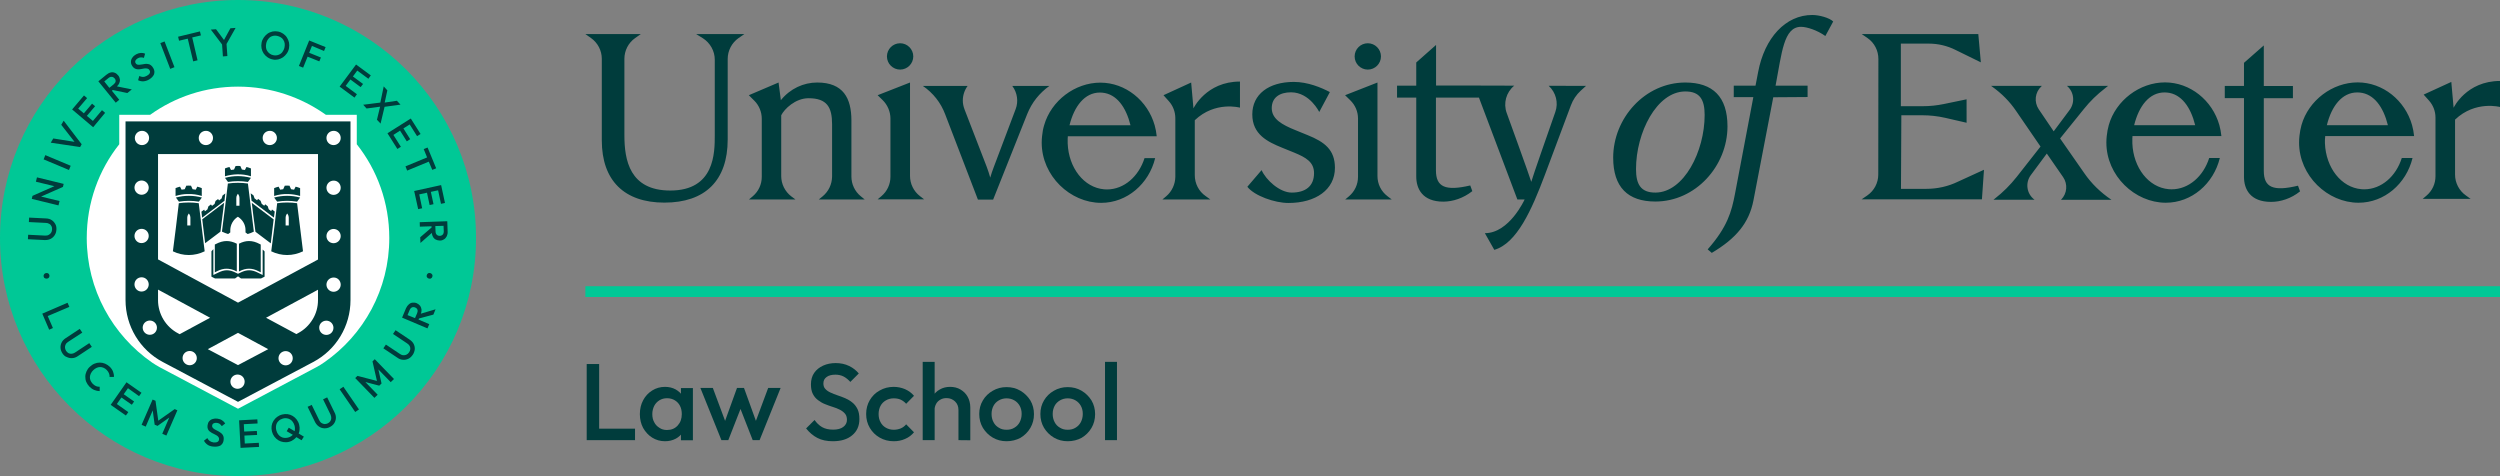 <?xml version="1.0" encoding="utf-8"?>
<!-- Generator: Adobe Illustrator 23.0.2, SVG Export Plug-In . SVG Version: 6.00 Build 0)  -->
<svg version="1.1" id="Layer_1" xmlns="http://www.w3.org/2000/svg" xmlns:xlink="http://www.w3.org/1999/xlink" x="0px" y="0px"
	 viewBox="0 0 2069.2 394" style="enable-background:new 0 0 2069.2 394;" xml:space="preserve">
<rect x="0" y="0" width="2069.2" height="394" fill="#808080" stroke="none"/>
<style type="text/css">
	.st0{fill:#00C896;}
	.st1{fill:#FFFFFF;}
	.st2{fill:#003C3C;}
</style>
<g>
	<g>
		<path class="st0" d="M394,197c0,108.8-88.2,197-197,197S0,305.8,0,197S88.2,0,197,0C305.8,0,394,88.2,394,197"/>
		<path class="st1" d="M295.3,119.4V95h-25.6c-20.5-14.6-45.6-23.3-72.7-23.3c-27.1,0-52.2,8.6-72.7,23.3H98.7v24.4
			c-16.9,21.3-26.9,48.3-26.9,77.6c0,42.7,21.4,80.5,54.1,103.1c0,0,0,0,0,0c2.1,1.4,4.2,2.7,6.4,3.9l64.7,34.3l64.7-34.3
			c2.4-1.3,4.6-2.6,6.8-4.2c0,0,0,0,0,0c32.5-22.6,53.7-60.2,53.7-102.8C322.2,167.7,312.2,140.7,295.3,119.4"/>
		<path class="st2" d="M290.1,248.4V100.5H103.9v147.9c0,21.5,11.9,41.2,30.8,51.2l62.3,33l62.3-33
			C278.2,289.6,290.1,269.9,290.1,248.4 M230.5,296.5c0-3.3,2.7-5.9,5.9-5.9c3.3,0,5.9,2.6,5.9,5.9c0,3.3-2.6,5.9-5.9,5.9
			C233.2,302.4,230.5,299.7,230.5,296.5 M190.7,315.9c0-3.3,2.7-5.9,5.9-5.9c3.3,0,5.9,2.6,5.9,5.9c0,3.3-2.6,5.9-5.9,5.9
			C193.4,321.8,190.7,319.2,190.7,315.9 M172,289l25-13.5l25,13.5l-25,13.2L172,289z M151.1,296.4c0-3.3,2.6-5.9,5.9-5.9
			c3.3,0,5.9,2.7,5.9,5.9c0,3.3-2.7,5.9-5.9,5.9C153.8,302.3,151.1,299.6,151.1,296.4 M130.8,239.7l43.1,23.3l-25.2,13.6l-1.3-0.7
			c-5-2.6-9.2-6.6-12.1-11.4c-2.9-4.8-4.5-10.4-4.5-16L130.8,239.7L130.8,239.7z M111.3,235.4c0-3.3,2.6-5.9,5.9-5.9
			c3.3,0,5.9,2.7,5.9,5.9c0,3.3-2.7,5.9-5.9,5.9C114,241.4,111.3,238.7,111.3,235.4 M111.3,195.3c0-3.3,2.6-5.9,5.9-5.9
			c3.3,0,5.9,2.6,5.9,5.9s-2.7,5.9-5.9,5.9C114,201.3,111.3,198.6,111.3,195.3 M111.3,155.3c0-3.3,2.6-5.9,5.9-5.9
			c3.3,0,5.9,2.7,5.9,5.9c0,3.3-2.7,5.9-5.9,5.9C114,161.2,111.3,158.5,111.3,155.3 M123.4,114.2c0,3.3-2.6,5.9-5.9,5.9
			c-3.3,0-5.9-2.6-5.9-5.9c0-3.3,2.7-5.9,5.9-5.9C120.7,108.2,123.4,110.9,123.4,114.2 M129.9,271.2c0,3.3-2.6,5.9-5.9,5.9
			c-3.3,0-5.9-2.7-5.9-5.9c0-3.3,2.7-5.9,5.9-5.9C127.2,265.3,129.9,267.9,129.9,271.2 M176.3,114.2c0,3.3-2.6,5.9-5.9,5.9
			c-3.3,0-5.9-2.6-5.9-5.9c0-3.3,2.6-5.9,5.9-5.9C173.6,108.2,176.3,110.9,176.3,114.2 M229.2,114.2c0,3.3-2.7,5.9-5.9,5.9
			c-3.3,0-5.9-2.6-5.9-5.9c0-3.3,2.6-5.9,5.9-5.9C226.5,108.2,229.2,110.9,229.2,114.2 M263.2,214.8L197,250.5l-66.2-35.8v-87.2
			h132.4V214.8z M263.2,248.4c0,5.6-1.5,11.2-4.5,16c-2.9,4.8-7.1,8.8-12.1,11.4l-1.3,0.7L220.2,263l43-23.2L263.2,248.4
			L263.2,248.4z M270.1,265.4c3.3,0,5.9,2.7,5.9,5.9c0,3.3-2.6,5.9-5.9,5.9c-3.3,0-5.9-2.7-5.9-5.9
			C264.1,268.1,266.8,265.4,270.1,265.4 M282,114.2c0,3.3-2.7,5.9-5.9,5.9c-3.3,0-5.9-2.6-5.9-5.9c0-3.3,2.7-5.9,5.9-5.9
			C279.4,108.2,282,110.9,282,114.2 M282,155.4c0,3.3-2.7,5.9-5.9,5.9c-3.3,0-5.9-2.7-5.9-5.9c0-3.3,2.7-5.9,5.9-5.9
			C279.4,149.4,282,152.1,282,155.4 M282,195.4c0,3.3-2.7,5.9-5.9,5.9c-3.3,0-5.9-2.6-5.9-5.9c0-3.3,2.7-5.9,5.9-5.9
			C279.4,189.5,282,192.2,282,195.4 M282,235.6c0,3.3-2.7,5.9-5.9,5.9c-3.3,0-5.9-2.7-5.9-5.9c0-3.3,2.7-5.9,5.9-5.9
			C279.4,229.6,282,232.3,282,235.6 M197,228.7l2.5,1.8h16.5l3-1.5v-20.9l-1.6-1.6v21.1l-4.1-2c-2.5-1.3-4.9-1.9-7.1-1.9
			s-4.5,0.6-7.1,1.9l-2.1,1l-2.1-1c-2.5-1.3-4.9-1.9-7.1-1.9s-4.5,0.6-7.1,1.9l-4.1,2v-21.4l-1.6,1.8V229l3,1.5h16.5L197,228.7z
			 M211.4,191.8l12.7,9.6c0.9-6.8,1.7-13.5,2.4-19.8l-18.1-13.7c0.9,7.6,1.9,15.7,3,23.7L211.4,191.8z M229.4,168.2
			c-1.5,13.3-3.1,26.5-4.9,39.8c8.4,4.1,17.9,4.1,26.3,0c-1.7-13.3-3.3-26.5-4.9-39.8C240.4,167.4,234.9,167.4,229.4,168.2
			 M236.4,180.1c0-1,0.3-1.9,0.8-2.7c0.2-0.3,0.3-0.4,0.5-0.7c0.2,0.3,0.3,0.4,0.5,0.7c0.5,0.8,0.8,1.7,0.8,2.7v6.5
			c-0.9,0-1.7,0-2.6,0L236.4,180.1L236.4,180.1z M245.9,166.9c0.8-1.2,1.6-2.3,2.5-3.4c-7.1-1.9-14.4-1.9-21.5,0
			c0.9,1.1,1.7,2.3,2.5,3.4C234.9,166,240.4,166,245.9,166.9 M238.3,160.6c3.4,0.1,6.8,0.6,10.1,1.6v-6.5c-1.2-0.5-2.5-0.9-3.7-1.2
			c-0.4,0.8-0.9,1.6-1.3,2.5c-0.8-0.2-1.7-0.3-2.5-0.4c-0.4-1-0.9-1.9-1.3-2.9c-1.3-0.1-2.6-0.1-3.9,0c-0.4,1-0.9,1.9-1.3,2.9
			c-0.9,0.1-1.7,0.2-2.5,0.4c-0.4-0.8-0.8-1.6-1.3-2.5c-1.3,0.3-2.5,0.7-3.7,1.2v6.5C230.6,161,234.5,160.5,238.3,160.6
			 M227.4,175.1l-2.3-1.7l-0.6,1.4l-2.1-1.6l-0.8-2.5l-2.1-1.6l-0.8,1.2l-2.1-1.6l-0.9-2.5l-2.1-1.6l-0.8,1.2l-2.1-1.6l-0.9-2.5
			l-2.3-1.7c0,0,0.5,4.4,0.7,6.1l18.5,14C226.8,179.1,227.4,175.1,227.4,175.1 M205.2,150.6c0.8-1.2,1.6-2.3,2.5-3.4
			c-7.1-1.9-14.4-1.9-21.5,0c0.9,1.1,1.7,2.3,2.5,3.4C194.2,149.7,199.7,149.7,205.2,150.6 M196.3,144.3c3.8-0.1,7.7,0.4,11.4,1.6
			v-6.5c-1.2-0.5-2.5-0.9-3.7-1.2c-0.4,0.8-0.9,1.6-1.3,2.5c-0.8-0.1-1.7-0.3-2.5-0.4c-0.4-1-0.9-1.9-1.3-2.9
			c-1.3-0.1-2.6-0.1-3.9,0c-0.4,1-0.9,1.9-1.3,2.9c-0.9,0.1-1.7,0.2-2.5,0.4c-0.4-0.8-0.8-1.6-1.3-2.5c-1.3,0.3-2.5,0.7-3.7,1.2v6.5
			C189.5,144.9,192.9,144.4,196.3,144.3 M186.5,160.1l-2.3,1.7l-0.8,2.5l-2.1,1.6l-0.8-1.2l-2.1,1.6l-0.8,2.5l-2.1,1.6l-0.9-1.2
			l-2.1,1.6l-0.8,2.5l-2.1,1.6l-0.6-1.4l-2.3,1.7c0,0,0.5,4,0.6,5l18.5-14C185.9,164.5,186.5,160.1,186.5,160.1 M164.6,166.9
			c0.8-1.2,1.6-2.3,2.5-3.4c-7.1-1.9-14.4-1.9-21.5,0c0.9,1.1,1.7,2.3,2.5,3.4C153.5,166,159.1,166,164.6,166.9 M155.6,160.6
			c3.8-0.1,7.7,0.4,11.4,1.6v-6.5c-1.2-0.5-2.5-0.9-3.7-1.2c-0.4,0.8-0.9,1.6-1.3,2.5c-0.9-0.2-1.7-0.3-2.6-0.4
			c-0.4-1-0.9-1.9-1.3-2.9c-1.3-0.1-2.6-0.1-3.9,0c-0.4,1-0.9,1.9-1.3,2.9c-0.9,0.1-1.7,0.2-2.6,0.4c-0.4-0.8-0.8-1.6-1.3-2.5
			c-1.3,0.3-2.5,0.7-3.7,1.2v6.5C148.8,161.1,152.3,160.6,155.6,160.6 M148,168.2c-1.6,13.3-3.1,26.5-4.9,39.8
			c8.4,4.1,17.9,4.1,26.3,0c-1.7-13.3-3.3-26.5-4.9-39.8C159.1,167.4,153.5,167.4,148,168.2 M155,180.1c0-1,0.3-1.9,0.8-2.7
			c0.2-0.3,0.3-0.4,0.5-0.7c0.2,0.3,0.3,0.4,0.5,0.7c0.5,0.8,0.8,1.7,0.8,2.7v6.5c-0.9,0-1.7,0-2.6,0L155,180.1L155,180.1z
			 M169.8,201.3l12.7-9.6l0-0.2c1-8.1,2-16.1,3-23.7l-18.1,13.7C168.2,187.9,169,194.6,169.8,201.3 M195.4,224.4l0.6,0.3v-23
			c-3-1.5-5.7-2.2-8.4-2.2c-2.9,0-5.7,0.8-9,2.5l-0.8,0.4v23l2-1c2.8-1.4,5.3-2,7.7-2S192.7,223,195.4,224.4 M206.1,199.5
			c-2.7,0-5.4,0.7-8.3,2.2v23l0.6-0.3c2.8-1.4,5.3-2,7.7-2c2.4,0,5,0.6,7.7,2l2,1v-23l-0.8-0.4C211.9,200.3,209,199.5,206.1,199.5
			 M196.9,179.4c1.9,1.2,3.5,2.8,4.6,4.7c1.1,1.9,1.7,4,1.7,6.3v2c0.7,0.6,1,0.8,1.8,1.3c1.8-0.5,3.5-1.2,5.1-2
			c-1.7-13.3-3.3-26.5-4.9-39.8c-5.5-0.8-11-0.8-16.6,0c-1.6,13.3-3.1,26.5-4.9,39.8c1.7,0.8,3.4,1.5,5.1,2c0.7-0.6,1-0.8,1.8-1.3
			v-2C190.7,185.9,193.1,181.7,196.9,179.4 M198.2,170.3c-0.9,0-1.7,0-2.6,0v-6.5c0-1,0.3-1.9,0.8-2.7c0.2-0.3,0.3-0.4,0.5-0.7
			c0.2,0.3,0.3,0.4,0.5,0.7c0.5,0.8,0.8,1.7,0.8,2.7L198.2,170.3L198.2,170.3z"/>
		<path class="st2" d="M357.9,228.8c-0.1,0.7-0.5,1.2-1,1.5c-0.5,0.4-1.2,0.5-1.8,0.3c-0.7-0.1-1.2-0.5-1.6-1s-0.5-1.1-0.3-1.8
			s0.5-1.2,1-1.5c0.5-0.4,1.1-0.5,1.8-0.3c0.7,0.1,1.2,0.5,1.5,1C358,227.5,358.1,228.1,357.9,228.8 M337.3,260.8l1.8-4.3
			c0.5-1.1,1.1-1.7,1.9-2.1c0.8-0.3,1.7-0.3,2.6,0.1c1,0.4,1.6,1,1.9,1.8c0.3,0.8,0.2,1.8-0.2,2.8l-1.8,4.2L337.3,260.8z
			 M358.7,260.4l1.8-4.4l-12.1,3.6c0.4-1.1,0.5-2.1,0.5-3.2c-0.1-1.2-0.5-2.3-1.1-3.2c-0.7-0.9-1.6-1.6-2.8-2.2
			c-1.2-0.5-2.3-0.6-3.5-0.5s-2.2,0.6-3.1,1.4s-1.7,1.8-2.3,3.1l-3.3,7.9l21,8.9l1.5-3.5l-8.9-3.8l0.4-0.9L358.7,260.4z
			 M341.6,293.7c-1,1.4-2.1,2.5-3.5,3.2c-1.4,0.7-2.9,1-4.5,0.9c-1.6-0.1-3.1-0.6-4.5-1.6l-11.8-7.9l2.1-3.1l11.7,7.8
			c0.9,0.6,1.8,1,2.8,1c0.9,0.1,1.8-0.1,2.6-0.5c0.8-0.4,1.5-1,2.1-1.9c0.6-0.9,0.9-1.7,1-2.6c0.1-0.9-0.1-1.8-0.5-2.6
			c-0.4-0.8-1.1-1.5-2-2.1l-11.8-7.9l2.1-3.1l11.8,7.9c1.4,1,2.5,2.1,3.2,3.5c0.7,1.4,1,2.9,0.9,4.4
			C343.1,290.7,342.6,292.2,341.6,293.7 M326.1,313.7l-15.9-16.4l-1.9,1.8l3.7,16.2l-16.1-4.2l-1.9,1.8l15.9,16.4l2.7-2.6
			l-10.2-10.5l11.5,3l1.9-1.8l-2.6-11.6l10.2,10.5L326.1,313.7z M294,341l-12.9-18.8l3.1-2.1l12.9,18.8L294,341z M272.9,353.5
			c-1.5,0.8-3.1,1.1-4.7,1c-1.6-0.1-3-0.6-4.3-1.5c-1.3-0.9-2.3-2.1-3.1-3.6l-6.2-12.7l3.4-1.6l6.2,12.7c0.5,1,1.1,1.8,1.9,2.3
			c0.8,0.5,1.6,0.8,2.5,0.9c0.9,0,1.8-0.2,2.7-0.6c0.9-0.5,1.6-1,2.1-1.8s0.8-1.6,0.8-2.5s-0.2-1.9-0.6-2.9l-6.2-12.7l3.4-1.6
			l6.2,12.7c0.8,1.5,1.1,3.1,1,4.6c-0.1,1.5-0.6,3-1.5,4.3C275.7,351.7,274.5,352.7,272.9,353.5 M242,360.2c-1,1-2.2,1.6-3.7,2
			c-1.1,0.3-2.1,0.3-3.2,0.2c-1-0.1-2-0.5-2.8-1c-0.8-0.5-1.6-1.2-2.2-2.1c-0.6-0.9-1.1-1.9-1.4-3.1c-0.4-1.6-0.4-3-0.1-4.4
			c0.3-1.3,1-2.5,2-3.4c1-1,2.2-1.6,3.6-2c1.1-0.3,2.2-0.4,3.2-0.2c1,0.1,1.9,0.5,2.8,1c0.9,0.5,1.6,1.2,2.2,2.1
			c0.6,0.9,1.1,1.9,1.4,3c0.4,1.6,0.4,3,0.1,4.4c0,0,0,0.1,0,0.2L239,354l-1.7,2.9l5.1,3C242.2,360,242.1,360.1,242,360.2
			 M251.5,361.4l-4.3-2.6c0.4-0.8,0.6-1.8,0.7-2.7c0.2-1.5,0.1-3.1-0.3-4.6c-0.4-1.6-1.1-3-2-4.2s-2-2.2-3.3-3
			c-1.3-0.8-2.7-1.3-4.2-1.5c-1.5-0.2-3-0.1-4.6,0.3c-1.6,0.4-3,1.1-4.2,2c-1.2,0.9-2.2,2-3,3.3s-1.3,2.7-1.5,4.2s-0.1,3.1,0.3,4.6
			c0.4,1.6,1.1,3,2,4.2c0.9,1.2,2,2.2,3.3,3c1.3,0.8,2.7,1.3,4.2,1.5s3.1,0.2,4.6-0.2c1.6-0.4,2.9-1.1,4.1-2c0.7-0.6,1.4-1.2,2-1.9
			l4.3,2.6L251.5,361.4z M214.4,369.9l-0.2-3.4l-11.6,0.6l-0.3-6.6l10.5-0.5l-0.2-3.3l-10.5,0.5l-0.3-6.1l11.4-0.6l-0.2-3.4
			l-15.1,0.8l1.2,22.8L214.4,369.9z M176.2,369.6c-1.8-0.2-3.3-0.7-4.4-1.5c-1.2-0.8-2.2-1.9-3-3.3l2.8-2.2c0.5,1,1.2,1.8,2,2.4
			c0.8,0.6,1.9,1,3.2,1.2c1.3,0.1,2.3,0,3.1-0.4c0.8-0.4,1.3-1.1,1.4-2c0.1-0.8,0-1.4-0.4-1.9c-0.3-0.5-0.8-1-1.4-1.4
			c-0.6-0.4-1.3-0.8-2-1.1c-0.7-0.3-1.5-0.7-2.2-1.1c-0.7-0.4-1.4-0.9-2-1.4s-1-1.2-1.3-2c-0.3-0.8-0.4-1.8-0.2-3
			c0.2-1.3,0.6-2.4,1.4-3.3c0.8-0.9,1.7-1.5,2.9-1.8c1.2-0.4,2.5-0.5,3.8-0.3c1.5,0.2,2.8,0.6,3.9,1.4c1.1,0.7,2,1.6,2.6,2.6
			l-2.8,2.2c-0.6-0.8-1.2-1.4-1.8-1.9c-0.7-0.4-1.4-0.7-2.3-0.8c-1.1-0.1-2,0-2.7,0.4c-0.7,0.4-1.1,1-1.2,1.8
			c-0.1,0.7,0,1.3,0.4,1.7c0.3,0.5,0.8,0.9,1.4,1.3s1.3,0.7,2,1.1c0.7,0.4,1.5,0.7,2.2,1.2s1.4,0.9,2,1.5c0.6,0.6,1,1.3,1.3,2.1
			c0.3,0.8,0.4,1.9,0.2,3.1c-0.2,2-1.1,3.5-2.7,4.6C180.7,369.6,178.7,369.9,176.2,369.6 M144.6,338.6l-13.6,9.6l-2.3-16.5l-2.4-1
			l-9.1,20.9l3.4,1.5l5.8-13.4l1.6,11.8l2.4,1l9.7-6.9l-5.8,13.4l3.4,1.5l9.1-20.9L144.6,338.6z M115.1,327.9l2-2.8l-12.4-8.7
			l-13.1,18.7l12.6,8.8l2-2.8l-9.5-6.7l3.8-5.4l8.6,6l1.9-2.7l-8.6-6l3.5-5L115.1,327.9z M74,320c-1.1-1.2-2-2.5-2.6-3.9
			c-0.6-1.4-0.8-2.9-0.8-4.4s0.4-2.9,1-4.3c0.6-1.4,1.5-2.7,2.7-3.8c1.2-1.1,2.4-2,3.9-2.6c1.4-0.6,2.9-0.9,4.4-0.9s2.9,0.3,4.4,0.9
			c1.4,0.6,2.7,1.5,3.9,2.6c1.3,1.3,2.2,2.7,2.7,4.1s0.8,2.8,0.7,4.3l-3.6,0c0.1-1-0.1-2-0.5-3s-1-1.9-1.9-2.8
			c-0.8-0.8-1.6-1.4-2.6-1.8c-0.9-0.4-1.9-0.6-2.9-0.6c-1,0-2,0.3-2.9,0.7s-1.9,1.1-2.7,1.9c-0.9,0.8-1.5,1.7-2,2.7
			c-0.5,1-0.7,1.9-0.8,2.9c0,1,0.1,2,0.5,2.9c0.4,0.9,1,1.8,1.7,2.6c1,1,1.9,1.7,2.9,2.1c1,0.4,2,0.6,3,0.5l0,3.6
			c-1.5,0-2.9-0.3-4.4-0.9C76.6,322.2,75.3,321.3,74,320 M51.7,292.5c-0.9-1.4-1.5-2.9-1.6-4.5c-0.1-1.6,0.2-3.1,0.9-4.5
			c0.7-1.4,1.8-2.6,3.2-3.5l11.8-7.8l2.1,3.1l-11.8,7.7c-0.9,0.6-1.6,1.3-2,2.2c-0.4,0.8-0.6,1.7-0.5,2.6c0.1,0.9,0.4,1.8,0.9,2.6
			c0.6,0.8,1.2,1.5,2,1.9c0.8,0.4,1.7,0.6,2.6,0.5c0.9-0.1,1.9-0.4,2.8-1l11.8-7.8l2.1,3.1l-11.8,7.8c-1.4,0.9-2.9,1.5-4.5,1.5
			c-1.6,0.1-3-0.2-4.4-0.9C53.9,295.1,52.7,294,51.7,292.5 M57.4,254l-1.5-3.4l-20.9,9l5.7,13.3l3.1-1.4l-4.3-9.9L57.4,254z
			 M36.1,228.8c-0.1-0.7,0-1.3,0.4-1.8c0.4-0.5,0.9-0.9,1.6-1c0.7-0.1,1.3,0,1.8,0.3c0.5,0.4,0.9,0.9,1,1.5c0.1,0.7,0,1.3-0.3,1.8
			c-0.4,0.5-0.9,0.9-1.6,1c-0.7,0.1-1.3,0-1.8-0.3C36.5,230,36.2,229.5,36.1,228.8 M366.4,194.2c-0.6,0.6-1.4,1-2.4,1
			c-1.1,0-1.9-0.3-2.5-0.9s-1-1.5-1-2.6l-0.2-4.6l6.8-0.2l0.2,4.6C367.3,192.7,367,193.6,366.4,194.2 M370.2,183.1l-22.8,0.8
			l0.1,3.7l9.7-0.3l0,1l-9.4,8.1l0.2,4.7l9.4-8.3c0.1,1.1,0.4,2.2,0.9,3.1c0.6,1.1,1.4,1.9,2.4,2.4s2.2,0.8,3.5,0.8
			c1.3,0,2.4-0.4,3.3-1c1-0.6,1.7-1.5,2.3-2.6c0.5-1.1,0.8-2.4,0.7-3.8L370.2,183.1z M347,160.9l6.4-1.4l2.2,10.2l3.2-0.7l-2.2-10.2
			l6-1.3l2.4,11.2l3.3-0.7l-3.2-14.8l-22.3,4.9l3.3,15l3.3-0.7L347,160.9z M357.8,140.6l3.2-1.3l-7.1-17.2l-3.2,1.3l2.8,6.9
			l-17.9,7.4l1.4,3.5l17.9-7.4L357.8,140.6z M331.1,108.1l5.6,8.9l2.8-1.8l-5.6-8.9l5.2-3.3l6.1,9.7l2.9-1.8l-8.1-12.8l-19.3,12.2
			l8.2,13l2.9-1.8l-6.2-9.8L331.1,108.1z M328.5,83.4l-10.1,1.5l2.2-10.1l-3-3.3l-2.8,13.4l-14.2,1.8l2.8,3.1l11.2-1.5l-2.6,10.8
			l3,3.2l3.3-13.9l13.2-1.8L328.5,83.4z M298.5,72.1l2-2.6l-8.4-6.2l3.6-4.9l9.2,6.8l2-2.8l-12.2-9l-13.6,18.3l12.3,9.1l2-2.8
			l-9.3-6.9l3.9-5.3L298.5,72.1z M268.2,42.2l1.3-3.2l-13.6-5.5l-8.5,21.1l3.5,1.4l3.7-9.1l9.7,3.9l1.3-3.2l-9.7-3.9l2.3-5.7
			L268.2,42.2z M226.3,45.7c1.5,0.3,2.9,0.2,4.2-0.3s2.4-1.2,3.2-2.3s1.5-2.4,1.8-4c0.2-1.2,0.3-2.3,0.1-3.3c-0.2-1-0.5-2-1.1-2.8
			c-0.5-0.9-1.2-1.6-2.1-2.1c-0.9-0.6-1.8-0.9-3-1.2c-1.5-0.3-2.9-0.2-4.1,0.2c-1.3,0.4-2.4,1.2-3.2,2.3c-0.9,1.1-1.5,2.4-1.8,4
			c-0.2,1.2-0.3,2.3-0.1,3.4c0.2,1.1,0.5,2,1.1,2.8s1.2,1.5,2.1,2.1C224.2,45.1,225.2,45.5,226.3,45.7 M225.7,49.2
			c-1.6-0.3-3-0.9-4.3-1.8c-1.3-0.9-2.3-1.9-3.2-3.2c-0.8-1.3-1.4-2.6-1.7-4.1s-0.3-3.1,0-4.7c0.3-1.6,0.9-3,1.8-4.3
			c0.9-1.3,1.9-2.3,3.1-3.2c1.2-0.9,2.6-1.4,4.1-1.8c1.5-0.3,3-0.3,4.6,0c1.6,0.3,3,0.9,4.3,1.8c1.3,0.9,2.3,1.9,3.1,3.2
			s1.4,2.6,1.7,4.1c0.3,1.5,0.3,3.1,0,4.7s-0.9,3-1.8,4.3c-0.9,1.3-1.9,2.3-3.1,3.2c-1.2,0.8-2.6,1.4-4.1,1.8
			C228.8,49.5,227.2,49.6,225.7,49.2 M195,23.1l-4.3,0.3l-5.3,9.7l-6.6-8.9l-4.3,0.3l9.3,12.3l0.7,9.9l3.7-0.3l-0.7-10L195,23.1z
			 M166.3,29.3l-0.8-3.3l-18.1,4.4l0.8,3.3l7.2-1.7l4.5,18.8l3.6-0.9L159.1,31L166.3,29.3z M140.9,57l-8.2-21.3l3.5-1.4l8.2,21.3
			L140.9,57z M123.2,65.9c-1.6,0.9-3.1,1.3-4.5,1.4c-1.4,0.1-2.9-0.2-4.4-0.9l1-3.5c1,0.5,2,0.7,3,0.8c1,0,2.1-0.3,3.3-1
			c1.1-0.6,1.9-1.3,2.3-2.1c0.4-0.8,0.4-1.6-0.1-2.4c-0.4-0.7-0.8-1.1-1.4-1.3c-0.6-0.2-1.2-0.3-1.9-0.3c-0.7,0-1.5,0.1-2.3,0.3
			c-0.8,0.2-1.6,0.3-2.4,0.4c-0.8,0.1-1.6,0.1-2.4,0s-1.5-0.4-2.3-0.9c-0.7-0.5-1.4-1.2-1.9-2.2c-0.7-1.2-0.9-2.3-0.8-3.5
			s0.5-2.2,1.3-3.2c0.7-1,1.7-1.8,2.9-2.5c1.3-0.7,2.6-1.1,3.9-1.2c1.3-0.1,2.5,0.1,3.6,0.6l-1,3.5c-0.9-0.3-1.8-0.5-2.6-0.4
			c-0.8,0-1.6,0.3-2.4,0.7c-1,0.6-1.6,1.2-2,1.9c-0.3,0.7-0.3,1.4,0.1,2.1c0.3,0.6,0.8,1,1.3,1.2s1.2,0.2,1.9,0.2
			c0.7-0.1,1.4-0.2,2.3-0.3s1.6-0.3,2.4-0.4s1.6-0.1,2.5,0.1c0.8,0.1,1.6,0.4,2.3,1c0.7,0.5,1.4,1.3,2,2.4c1,1.8,1.2,3.5,0.5,5.3
			C126.7,63.2,125.3,64.7,123.2,65.9 M86.3,67.4l3.6-2.9c0.9-0.7,1.8-1,2.7-0.9c0.9,0.1,1.6,0.5,2.3,1.3c0.7,0.8,0.9,1.7,0.8,2.5
			S95,69,94.1,69.8l-3.6,2.9L86.3,67.4z M105.4,77l3.7-3l-12.3-2.5c0.8-0.8,1.5-1.6,1.9-2.6c0.5-1.1,0.7-2.2,0.5-3.4
			s-0.6-2.2-1.5-3.2c-0.8-1-1.7-1.7-2.8-2.1c-1.1-0.4-2.2-0.5-3.4-0.2S89.1,61,88,61.9l-6.6,5.4l14.4,17.7l2.9-2.4l-6.1-7.5l0.8-0.6
			L105.4,77z M87,93.4l-2.6-2.2l-7.5,8.9l-5-4.2l6.8-8l-2.5-2.1l-6.8,8l-4.7-3.9l7.4-8.7l-2.6-2.2l-9.8,11.6l17.4,14.7L87,93.4z
			 M52.7,99.9l-2,3.4l11,14.1l-17.6-2.8l-2.1,3.5l24.3,3.6l1.3-2.3L52.7,99.9z M57.1,140.7l-21-8.8l1.4-3.5l21,8.8L57.1,140.7z
			 M52.7,152.2l-22.1-5.4l-0.9,3.6l15.3,3.7l-18.1,8l-0.6,2.5l22.1,5.4l0.9-3.6L34,162.7l18.1-8L52.7,152.2z M46.7,190
			c-0.1,1.7-0.5,3.2-1.4,4.6s-2,2.4-3.4,3.1c-1.4,0.7-2.9,1-4.7,1l-14.1-0.7l0.2-3.7l14.1,0.7c1.1,0,2.1-0.1,2.9-0.6
			c0.8-0.4,1.5-1,2-1.8c0.5-0.8,0.8-1.7,0.8-2.7c0.1-1-0.1-1.9-0.5-2.7c-0.4-0.8-1-1.5-1.8-1.9c-0.8-0.5-1.7-0.8-2.8-0.8l-14.1-0.7
			l0.2-3.7l14.2,0.7c1.7,0.1,3.2,0.5,4.5,1.4c1.3,0.8,2.3,2,3,3.3C46.5,186.7,46.8,188.2,46.7,190"/>
	</g>
	<g>
		<rect x="484.5" y="236.9" class="st0" width="1584.8" height="8.9"/>
	</g>
	<path class="st2" d="M734.1,46.7c0-6,4.9-10.9,10.9-10.9s10.9,4.9,10.9,10.9c0,6-4.9,10.9-10.9,10.9
		C739,57.6,734.1,52.7,734.1,46.7z M498.1,48.7v67.5c0,33.3,18.7,51.5,51.8,51.5c33.6,0,52.4-18.1,52.4-52.3V48.8
		c0-6.9,3.4-13.4,9-17.3l4.8-3.3h-39.9l5.5,3.4c6.1,3.9,9.9,10.6,9.9,17.8v62.5c0,14.5,0,45.8-36.8,45.8c-33.7,0-38-25.2-38-45.8
		V48.7c0-6.8,3.3-13.3,8.9-17.2l4.7-3.3h-45.9l4.7,3.3C494.8,35.5,498.1,41.9,498.1,48.7z M737,98.1v48.2c0,6.2-2.7,12-7.4,16
		l-3.2,2.7h38.5l-3.5-2.7c-5.2-4-8.2-10.2-8.2-16.7V68.3l-26.8,10.5l4.3,4.2C734.6,86.9,737,92.4,737,98.1z M1069.1,159.4
		c-9.9,0-21.3-10.4-24.9-18.6l-11.8,13.8c5.9,7.5,22.7,13.4,34,13.4c22.7,0,38.5-11.1,38.5-29.1c0-14.9-8.5-21.4-22.7-27.1l-9.8-4
		c-11.5-4.6-19.8-9.4-19.8-18.3c0-8.9,6.7-13.1,16-13.1c15.5,0.1,23.3,16.3,23.3,16.3c3.4-6.4,4.9-9.3,8.8-16.5
		c-7.1-3.7-18.2-8.4-29.8-8.4c-20.9,0-34.4,10.3-34.4,26.9c0,16.6,12.7,22.7,24.8,27.6l10.1,4.1c9.4,3.9,16.2,7.7,16.2,16.9
		C1087.6,154.3,1080.3,159.4,1069.1,159.4z M782.3,94.6l27.1,70.6c0.2,0,12.5,0,12.6,0l28.2-70.8c1.9-4.7,4.4-9.1,7.5-13
		c3.1-3.9,6.8-7.4,10.9-10.3h-30.8l0.1,0.1c4.1,5.5,5.2,12.8,2.7,19.2l-18,47.7c-1.2,3-2.1,5.9-3,8.9c-0.8-2.9-1.8-5.9-2.9-8.9
		l-18.4-47.6c-0.9-2.4-1.4-4.8-1.4-7.3c0-4.3,1.4-8.6,4-12.1h-37.1C772.3,76.9,778.7,85,782.3,94.6z M1132.1,57.6
		c6,0,10.9-4.9,10.9-10.9c0-6-4.9-10.9-10.9-10.9c-6,0-10.9,4.9-10.9,10.9S1126.1,57.6,1132.1,57.6z M864.2,103.7
		c5.8-20.4,25.6-35.3,46.5-35.3c20.9,0,39.2,14.9,45,35.3c0.8,2.9,1.4,6,1.7,9.1h-73.6c0,0.1,0,0.3,0,0.4l0,0.4c0,0.3,0,0.7-0.1,1
		c0,0.4,0,0.7,0,1.1c0,0.4,0,0.7,0,1c0,0.4,0,0.7,0,1c0,0.3,0,0.7,0,1c0.8,20.3,13.5,36.6,30.2,38c0.8,0.1,1.5,0.1,2.3,0.1
		c14.2,0,26.3-10.8,31.1-25.9h8.8c-5.2,21.3-23.3,37-44.7,37c-25.6,0-49.2-22.3-49.2-49.8c0-1.8,0.1-3.6,0.3-5.4
		C862.8,109.7,863.3,106.6,864.2,103.7z M885.2,103.7h50.5c-3.7-14.9-11.4-25.9-23.3-27c-0.7-0.1-1.3-0.1-2-0.1
		C897.8,76.6,889.1,87.9,885.2,103.7z M965.3,162.4l-3.2,2.7h39.7l-3.9-2.8c-5.7-3.9-9-10.4-9-17.3V99.5
		c16.9-16.1,37.4-10.4,37.4-10.4V67.5c-28,0-38.5,22.2-38.5,22.2l-1.9-21.4L963,78.8l4.4,4.9c3.5,3.9,5.4,8.9,5.4,14.1v48.6
		C972.7,152.5,970,158.4,965.3,162.4z M1140.1,145.7V68.3l-26.8,10.5l4.3,4.2c4.1,4,6.4,9.4,6.4,15.1v48.3c0,6.2-2.7,12-7.4,16
		l-3.2,2.7h38.5l-3.5-2.7C1143.1,158.4,1140.1,152.3,1140.1,145.7z M1281.8,71L1281.8,71c6.1,5.6,8.2,14.1,5.5,21.7
		c-5.3,15.1-18.7,53.4-19.9,57.8c-1.2-4.3-20.3-56.9-20.3-56.9c-3-8.1-0.5-17.2,6.2-22.7l-35.8-0.1l0,0h-28.9V37.2l-16.4,14.5v19.2
		h-15.9v9.9h15.9v65.3c0,10.2,5.2,20.8,22.4,20.8c7.9,0,16.7-2.9,24-8.7l-1.7-4.7c-20.6,4.8-28.4,1.3-28.4-12.5V80.8h35.6l31.8,84.3
		h6c0,0-12.6,27.9-32.9,27.9l7.8,13.8c18.7-5.4,31-33.2,41.8-61.9l21.6-57.7c1.7-4.6,4.5-8.8,8.1-12.1l4.4-4L1281.8,71L1281.8,71z
		 M681,162.4l-3.3,2.7h38l-3.3-2.7c-4.9-4-7.7-10-7.7-16.3V99.8c0-18.5-6.7-31.5-28.3-31.5c-11.3,0-22.3,5-30.1,14.6
		c-0.7-5.1-1.9-14.6-1.9-14.6l-24.6,10.5l4.6,4.6c3.9,3.9,6.1,9.3,6.1,14.9v48.1c0,6.2-2.7,12-7.4,16l-3.2,2.7h38.5l-3.5-2.6
		c-5.2-4-8.3-10.2-8.3-16.8V95.4c2.6-5.2,11.7-14.1,22.6-14.1c15.4,0,19.5,7.6,19.5,21.5v43.4C688.6,152.5,685.8,158.4,681,162.4z
		 M1725.1,143.3l-20-28.7l19.7-24.4c5.1-6.4,11-12.1,17.5-17.1l2.5-2l-34,0c5.9,5,6.8,13.7,2.2,19.9c-4.4,5.9-8.8,11.8-13.2,17.7
		l-12.4-18.3c-4-6-3.1-14,2.2-18.9l0.4-0.4h-42l0.7,0.5c7.9,5.6,14.7,12.4,20.1,20.4l20.1,29.3l-19.7,25.1
		c-5.3,6.7-11.4,12.8-18.1,18l-1.1,0.9h33.9l-0.1-0.1c-6.4-4.8-7.7-13.9-2.9-20.3c4.4-5.9,8.8-11.9,13.2-17.8l13.5,19.5
		c4,5.8,3.3,13.6-1.6,18.6l-0.2,0.2h41.9l-0.2-0.1C1738.6,159.3,1731,151.9,1725.1,143.3z M1924.3,115.6c0,0.4,0,0.7,0,1
		c0,0.3,0,0.7,0,1c0,0.3,0,0.7,0,1c0.8,20.3,13.5,36.6,30.2,38c0.8,0.1,1.5,0.1,2.3,0.1c14.2,0,26.4-10.8,31.1-25.9h8.9
		c-5.2,21.3-23.3,37-44.7,37c-25.6,0-49.2-22.3-49.2-49.8c0-1.8,0.1-3.6,0.3-5.4c0.3-3.1,0.9-6.2,1.7-9.1
		c5.8-20.4,25.6-35.3,46.5-35.3c20.9,0,39.2,14.9,45,35.3c0.8,2.9,1.4,6,1.7,9.1h-73.6c0,0.1,0,0.3,0,0.4l0,0.4c0,0.3-0.1,0.7-0.1,1
		C1924.4,114.8,1924.4,115.2,1924.3,115.6z M1925.9,103.6h50.5c-3.7-14.9-11.4-25.9-23.3-27c-0.7-0.1-1.3-0.1-2-0.1
		C1938.4,76.5,1929.8,87.8,1925.9,103.6z M1873.7,141.4V81.3h24.1V71.2h-24.1V37.6L1857.3,52v19.1h-15.9v10.1h15.9v65.2
		c0,10.2,5.2,20.7,22.4,20.7c7.9,0,16.7-2.8,24-8.7l-1.7-4.7C1881.5,158.6,1873.7,155.2,1873.7,141.4z M1429.8,104.6
		c0,32.7-26.3,62.2-59.7,62.2c-22.8,0-34.9-11.9-34.9-36.3c0-32.7,26.3-62.2,59.7-62.2C1417.7,68.3,1429.8,80.1,1429.8,104.6z
		 M1410.9,95.2c0-12.6-3.8-19.6-16.2-19.5c-23.5,0.2-40.6,34.1-40.6,64.2c0,12.5,3.8,19.6,16.2,19.5
		C1393.8,159.2,1410.9,125.2,1410.9,95.2z M2030.8,89.2l-1.9-21.4L2006,78.3l4.4,4.9c3.5,3.9,5.4,8.9,5.4,14.1v48.6
		c0,6.2-2.7,12-7.4,16l-3.2,2.7h39.7l-3.9-2.8c-5.6-3.9-9-10.4-9-17.3V99c16.9-16.1,37.4-10.4,37.4-10.4V67
		C2041.2,67,2030.8,89.2,2030.8,89.2z M1455.2,59.5c-0.8,3.8-1.4,7.5-2.2,11.4H1435V80l-0.1,0.4h16.3l-15.2,80.1
		c-2.8,14.6-6.2,27.3-22.6,45.9l3.4,2.9c20.1-11.9,30.9-24.8,34.5-43.5l16.4-85.3l28.4-0.2v-9.4h-26.5c5.2-27,6.6-48.7,21.1-48.7
		c4.8,0,13.4,2.8,20.1,7.6l6.5-12c-3.1-3.1-11.7-5.4-17.2-5.4C1477.8,12.3,1460.5,31.5,1455.2,59.5z M1764.9,115.6c0,0.4,0,0.7,0,1
		c0,0.3,0,0.7,0,1c0,0.3,0,0.7,0,1c0.8,20.3,13.5,36.6,30.2,38c0.8,0.1,1.5,0.1,2.3,0.1c14.2,0,26.3-10.8,31.1-25.9h8.8
		c-5.2,21.3-23.3,37-44.7,37c-25.6,0-49.2-22.3-49.2-49.8c0-1.8,0.1-3.6,0.3-5.4c0.3-3.1,0.9-6.2,1.7-9.1
		c5.8-20.4,25.6-35.3,46.5-35.3c20.9,0,39.2,14.9,45,35.3c0.8,2.9,1.4,6,1.7,9.1H1765c0,0.1,0,0.3,0,0.4l0,0.4c0,0.3,0,0.7-0.1,1
		C1764.9,114.8,1764.9,115.2,1764.9,115.6z M1766.4,103.6h50.5c-3.7-14.9-11.4-25.9-23.3-27c-0.7-0.1-1.3-0.1-2-0.1
		C1778.9,76.5,1770.3,87.8,1766.4,103.6z M1594.4,156.3c-5.2,0-12.1,0-21,0l0.3-60.9h17.3c6.3,0,12.7,0.7,18.9,2.1l17.8,4.1V82.2
		l-18.8,3.9c-5.8,1.2-11.6,1.8-17.5,1.8h-18.1V36.1c10,0,17.6,0,23.2,0c7.6,0,15.2,1.8,22,5.2l21,10.3l-2.1-23.4h-96.5l4.8,3.3
		c5.7,3.9,9,10.4,9,17.3l-0.1,95.7c0,6.9-3.4,13.3-9,17.2l-4.8,3.3h99.6l1.7-24.5l-21.4,9.8C1612.5,154.3,1603.5,156.3,1594.4,156.3
		z"/>
	<g>
		<path class="st2" d="M485.6,364.3v-63h10.3v63H485.6z M492.7,364.3v-9.5h32.9v9.5H492.7z"/>
		<path class="st2" d="M550.4,365.2c-3.9,0-7.4-1-10.6-3c-3.2-2-5.6-4.7-7.5-8c-1.8-3.4-2.7-7.2-2.7-11.4c0-4.3,0.9-8.1,2.7-11.5
			c1.8-3.4,4.3-6.1,7.5-8.1c3.2-2,6.7-3,10.6-3c3.3,0,6.2,0.7,8.8,2.1c2.5,1.4,4.6,3.4,6.1,5.8c1.5,2.5,2.3,5.3,2.3,8.4v12.4
			c0,3.1-0.7,5.9-2.2,8.4c-1.5,2.5-3.5,4.4-6.1,5.8C556.6,364.5,553.7,365.2,550.4,365.2z M552,355.9c3.7,0,6.6-1.2,8.9-3.7
			c2.3-2.5,3.4-5.6,3.4-9.5c0-2.6-0.5-4.9-1.5-6.8c-1-2-2.5-3.5-4.3-4.6c-1.8-1.1-4-1.7-6.4-1.7c-2.4,0-4.5,0.6-6.3,1.7
			c-1.8,1.1-3.3,2.7-4.3,4.6c-1,2-1.6,4.3-1.6,6.8c0,2.6,0.5,4.9,1.6,6.8c1,2,2.5,3.5,4.3,4.6C547.5,355.3,549.6,355.9,552,355.9z
			 M563.6,364.3v-11.6l1.7-10.5l-1.7-10.4v-10.6h9.9v43.2H563.6L563.6,364.3z"/>
		<path class="st2" d="M597.1,364.3l-17.4-43.2H590l11.7,31.4l-3.1,0.1l11.4-31.5h5.8l11.4,31.5l-3.1-0.1l11.7-31.4h10.3l-17.4,43.2
			H623l-11.7-29.9h3.2l-11.7,29.9H597.1z"/>
		<path class="st2" d="M689.3,365.2c-5,0-9.2-0.9-12.7-2.7c-3.5-1.8-6.6-4.4-9.4-7.9l7-7c1.7,2.5,3.8,4.5,6.2,5.9
			c2.4,1.4,5.5,2.1,9.2,2.1c3.5,0,6.3-0.7,8.3-2.2s3.1-3.4,3.1-5.9c0-2.1-0.5-3.8-1.6-5.1s-2.5-2.4-4.3-3.3
			c-1.8-0.9-3.7-1.7-5.8-2.3s-4.3-1.5-6.4-2.3s-4.1-2-5.8-3.3c-1.8-1.3-3.2-3-4.3-5.1c-1.1-2.1-1.6-4.8-1.6-8c0-3.7,0.9-6.9,2.7-9.5
			c1.8-2.6,4.3-4.6,7.4-6c3.1-1.4,6.6-2.1,10.4-2.1c4.1,0,7.8,0.8,11.1,2.4c3.3,1.6,5.9,3.7,8,6.2l-7,7c-1.8-2-3.7-3.5-5.6-4.5
			c-2-1-4.2-1.5-6.7-1.5c-3.1,0-5.6,0.6-7.3,1.9c-1.8,1.3-2.7,3-2.7,5.3c0,1.9,0.5,3.5,1.6,4.6c1.1,1.2,2.5,2.2,4.3,3
			s3.7,1.6,5.8,2.3c2.1,0.7,4.3,1.5,6.4,2.4c2.1,0.9,4.1,2.1,5.8,3.5c1.8,1.4,3.2,3.2,4.3,5.4c1.1,2.2,1.6,5,1.6,8.4
			c0,5.6-2,10.1-6,13.4C701.4,363.6,696,365.2,689.3,365.2z"/>
		<path class="st2" d="M739.7,365.2c-4.3,0-8.1-1-11.6-3c-3.5-2-6.2-4.7-8.2-8.1c-2-3.4-3-7.2-3-11.4c0-4.3,1-8.1,3-11.5
			s4.7-6.1,8.2-8c3.5-2,7.3-3,11.6-3c3.4,0,6.5,0.7,9.4,1.9c2.9,1.3,5.4,3.1,7.4,5.5l-6.5,6.6c-1.3-1.5-2.8-2.6-4.5-3.4
			c-1.8-0.8-3.7-1.1-5.8-1.1c-2.5,0-4.6,0.6-6.5,1.7s-3.4,2.6-4.4,4.5c-1,1.9-1.6,4.2-1.6,6.8c0,2.5,0.5,4.8,1.6,6.7
			c1,2,2.5,3.5,4.4,4.6c1.9,1.1,4.1,1.7,6.5,1.7c2.1,0,4-0.4,5.8-1.1c1.8-0.8,3.3-1.9,4.5-3.4l6.5,6.6c-2,2.4-4.5,4.3-7.4,5.5
			C746.2,364.6,743.1,365.2,739.7,365.2z"/>
		<path class="st2" d="M763.7,364.3v-64.8h9.9v64.8L763.7,364.3L763.7,364.3z M793.3,364.3v-24.9c0-2.9-0.9-5.3-2.8-7.1
			s-4.2-2.8-7.1-2.8c-1.9,0-3.6,0.4-5.1,1.3c-1.5,0.8-2.7,2-3.5,3.5s-1.3,3.2-1.3,5.1l-3.9-2.2c0-3.3,0.7-6.2,2.2-8.8s3.4-4.6,6-6
			c2.5-1.5,5.4-2.2,8.6-2.2c3.2,0,6.1,0.7,8.6,2.2s4.5,3.4,5.9,6c1.4,2.5,2.2,5.5,2.2,8.9v27.1L793.3,364.3L793.3,364.3z"/>
		<path class="st2" d="M833.1,365.2c-4.2,0-8-1-11.4-3s-6.1-4.7-8.2-8.1c-2-3.4-3-7.2-3-11.4c0-4.2,1-8,3-11.3c2-3.4,4.7-6,8.2-8
			c3.4-2,7.2-3,11.4-3c4.3,0,8.1,1,11.5,3c3.4,2,6.1,4.7,8.2,8c2,3.4,3,7.2,3,11.4s-1,8-3,11.4c-2,3.4-4.7,6.1-8.2,8.2
			C841.2,364.2,837.3,365.2,833.1,365.2z M833.1,355.7c2.5,0,4.6-0.5,6.5-1.7c1.9-1.1,3.4-2.7,4.4-4.6c1-2,1.6-4.2,1.6-6.8
			c0-2.5-0.5-4.7-1.6-6.7c-1.1-1.9-2.5-3.4-4.4-4.5c-1.9-1.1-4-1.7-6.5-1.7c-2.4,0-4.5,0.6-6.4,1.7c-1.9,1.1-3.4,2.6-4.4,4.5
			c-1,1.9-1.6,4.1-1.6,6.7c0,2.5,0.5,4.8,1.6,6.8c1,2,2.5,3.5,4.4,4.6C828.5,355.2,830.7,355.7,833.1,355.7z"/>
		<path class="st2" d="M883.7,365.2c-4.2,0-8-1-11.4-3s-6.1-4.7-8.2-8.1c-2-3.4-3-7.2-3-11.4c0-4.2,1-8,3-11.3c2-3.4,4.7-6,8.2-8
			c3.4-2,7.2-3,11.4-3c4.3,0,8.1,1,11.5,3c3.4,2,6.1,4.7,8.2,8c2,3.4,3,7.2,3,11.4s-1,8-3,11.4c-2,3.4-4.7,6.1-8.2,8.2
			C891.8,364.2,888,365.2,883.7,365.2z M883.7,355.7c2.5,0,4.6-0.5,6.5-1.7c1.9-1.1,3.4-2.7,4.4-4.6c1-2,1.6-4.2,1.6-6.8
			c0-2.5-0.5-4.7-1.6-6.7c-1.1-1.9-2.5-3.4-4.4-4.5c-1.9-1.1-4-1.7-6.5-1.7c-2.4,0-4.5,0.6-6.4,1.7c-1.9,1.1-3.4,2.6-4.4,4.5
			c-1,1.9-1.6,4.1-1.6,6.7c0,2.5,0.5,4.8,1.6,6.8c1,2,2.5,3.5,4.4,4.6C879.2,355.2,881.3,355.7,883.7,355.7z"/>
		<path class="st2" d="M914.6,364.3v-64.8h9.9v64.8L914.6,364.3L914.6,364.3z"/>
	</g>
</g>
</svg>
